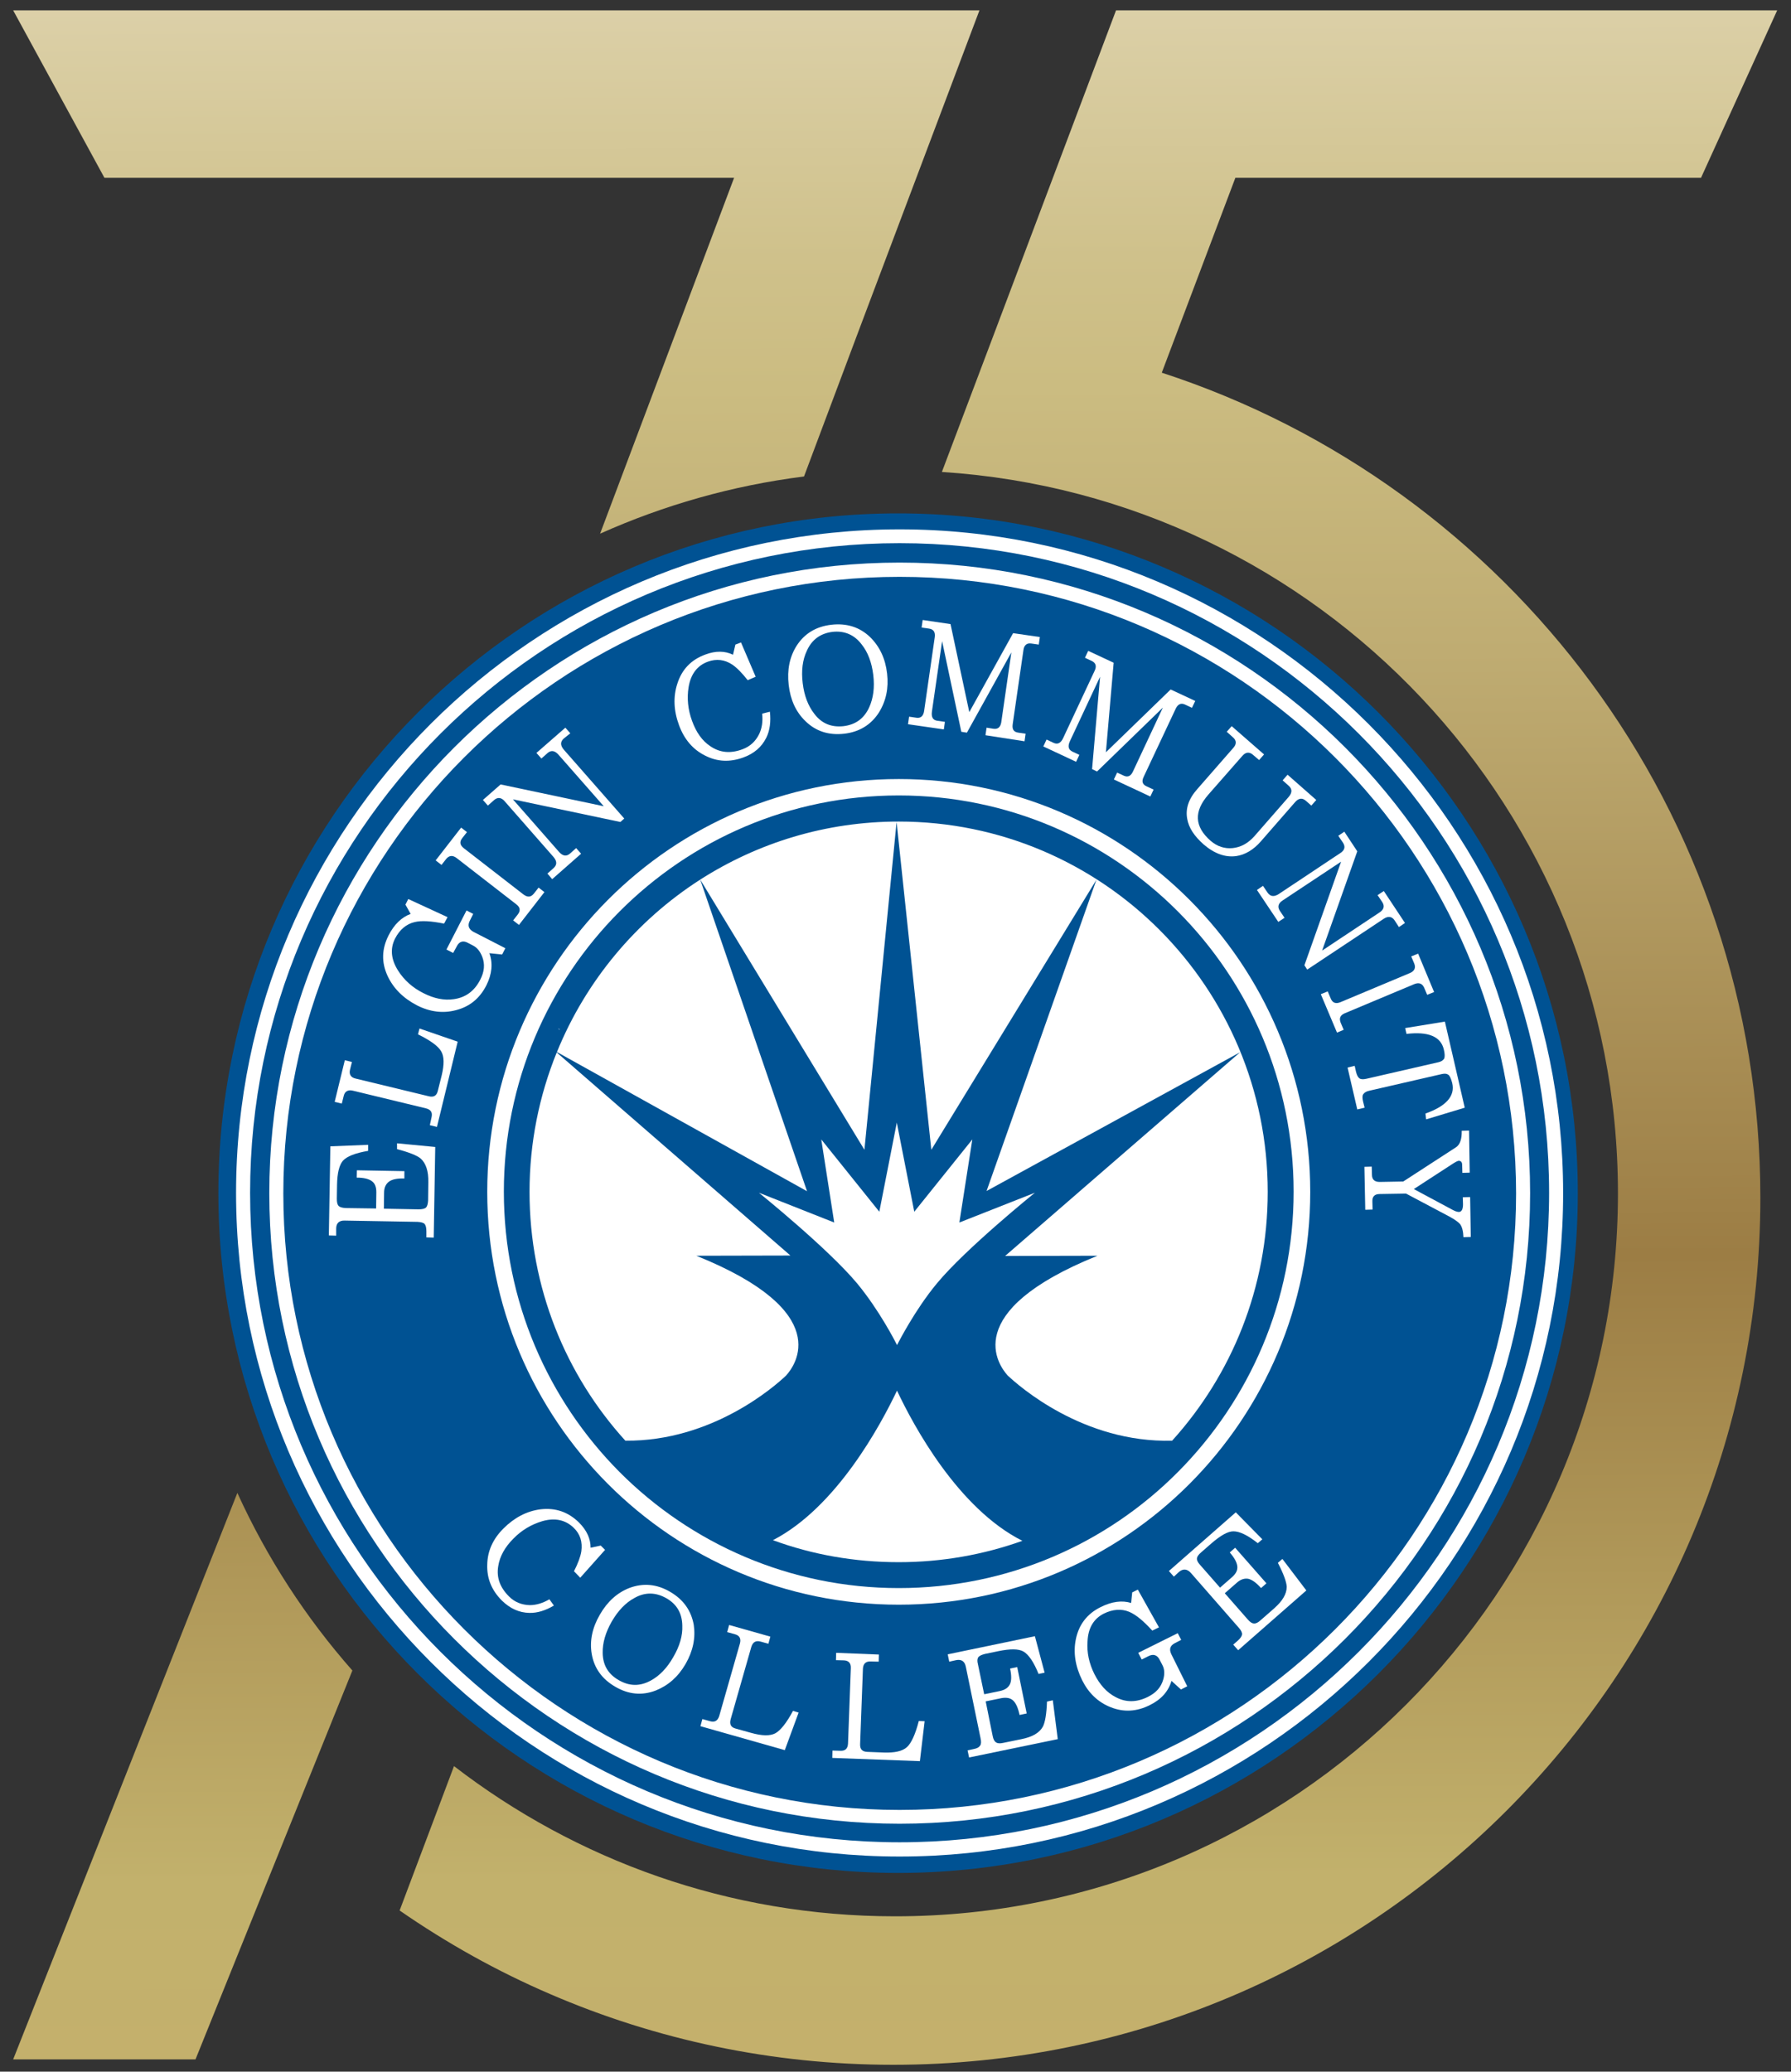 <?xml version="1.0" encoding="utf-8"?>
<!-- Generator: Adobe Illustrator 27.9.0, SVG Export Plug-In . SVG Version: 6.00 Build 0)  -->
<svg version="1.1" id="Layer_1" xmlns="http://www.w3.org/2000/svg" xmlns:xlink="http://www.w3.org/1999/xlink" x="0px" y="0px"
	 viewBox="0 0 83 96" style="enable-background:new 0 0 83 96;" xml:space="preserve">
<rect x="0" y="0" width="83" height="96" fill="#333333" stroke="none"/>
<style type="text/css">
	.st0{display:none;}
	.st1{display:inline;fill:#005293;}
	.st2{display:inline;}
	.st3{fill:#CFAC6A;}
	.st4{display:inline;fill:#FFFFFF;}
	.st5{fill:url(#SVGID_1_);}
	.st6{fill:url(#SVGID_00000114075295312803436190000007392503089509199016_);}
	.st7{fill:url(#SVGID_00000098180344118479510410000006374162515381830312_);}
	.st8{display:inline;fill:url(#SVGID_00000093158419608405048330000015913413969864499351_);}
	.st9{display:inline;fill:url(#SVGID_00000065040754809833658970000015826453144015124878_);}
	.st10{fill:none;}
	.st11{fill:none;stroke:#78BEE8;stroke-width:1.106;}
	.st12{fill:url(#SVGID_00000037684717904994936850000014111975171481133201_);}
	.st13{fill:url(#SVGID_00000057834585774241194040000015931567002176336004_);}
	.st14{fill:url(#SVGID_00000073679111874068074680000007060581007452471942_);}
	.st15{fill:url(#SVGID_00000035490913446761748770000009046252207626017707_);}
	.st16{fill:url(#SVGID_00000034079213672363940800000001478394264415590811_);}
	.st17{fill:url(#SVGID_00000023964375824108745410000009971391102033540256_);}
	.st18{fill:#005293;}
	.st19{fill:url(#SVGID_00000129182833480488481070000006540037492410942639_);}
	.st20{fill:url(#SVGID_00000068656338039467599220000007877526769234235318_);}
	.st21{fill:url(#SVGID_00000085235303403346405670000001561619652057788344_);}
	.st22{fill:#FFFFFF;}
</style>
<g class="st0">
	<path class="st1" d="M41.87,85.96c-17.11,0-31.03-13.92-31.03-31.03S24.76,23.9,41.87,23.9S72.9,37.82,72.9,54.93
		S58.98,85.96,41.87,85.96"/>
	<g id="Years" class="st2">
		<path class="st3" d="M11.67,114.98H8.92v-5.9l-4.47-7.48h3.27l2.59,4.63l2.55-4.63h3.21l-4.39,7.48v5.9H11.67z"/>
		<path class="st3" d="M23.55,107.13h4.7v2.25h-4.7v3.35h4.7v2.25H20.8V101.6h7.44v2.25h-4.7L23.55,107.13L23.55,107.13z"/>
		<path class="st3" d="M37.17,112.67l-0.8,2.31h-2.91l4.62-13.38h3.43l4.58,13.38h-3.01l-0.76-2.31H37.17z M39.74,104.88l-1.87,5.54
			h3.71L39.74,104.88z"/>
		<path class="st3" d="M54.27,114.98h-2.75V101.6h4.13c3.31,0,5.1,1.46,5.1,4.21c0,2.11-1.1,3.51-3.17,4.03l3.69,5.14h-3.33
			l-3.67-5.32C54.27,109.66,54.27,114.98,54.27,114.98z M55.51,108.05c1.57,0,2.45-0.76,2.45-2.11c0-1.28-0.84-2.09-2.21-2.09h-1.49
			v4.19L55.51,108.05L55.51,108.05z"/>
		<path class="st3" d="M69.14,111.06v0.18c0,0.9,0.78,1.57,1.83,1.57c1,0,1.77-0.62,1.77-1.42c0-0.42-0.2-0.8-0.54-1.06
			s-0.58-0.36-1.62-0.74c-2.93-1.04-3.97-2.15-3.97-4.19c0-2.43,1.79-4.05,4.42-4.05c2.61,0,4.29,1.52,4.51,4.09h-2.77
			c-0.1-1.12-0.66-1.67-1.75-1.67c-0.98,0-1.65,0.56-1.65,1.4c0,0.54,0.28,0.96,0.82,1.26c0.36,0.2,0.58,0.3,1.57,0.66
			c1.46,0.54,2.21,0.92,2.79,1.48c0.7,0.66,1.06,1.57,1.06,2.59c0,2.45-1.85,4.07-4.62,4.07c-2.81,0-4.54-1.61-4.51-4.17
			L69.14,111.06L69.14,111.06z"/>
	</g>
	<path class="st4" d="M41.87,85.05c-16.61,0-30.12-13.51-30.12-30.12s13.51-30.12,30.12-30.12s30.12,13.51,30.12,30.12
		S58.47,85.05,41.87,85.05 M41.87,25.45c-16.26,0-29.48,13.23-29.48,29.48s13.22,29.48,29.48,29.48s29.48-13.23,29.48-29.48
		S58.12,25.45,41.87,25.45"/>
	<path class="st4" d="M32.82,40.72c-2.9,1.86-5.19,4.59-6.5,7.82l11.35,6.32L32.82,40.72z"/>
	<path class="st4" d="M36.72,63.22c0.4-0.44,2.24-2.89-4.07-5.44l4.27-0.01l-10.61-9.22c-0.79,1.95-1.23,4.09-1.23,6.33
		c0,4.35,1.65,8.31,4.35,11.29C33.38,66.22,36.24,63.68,36.72,63.22"/>
	<path class="st4" d="M41.72,38.11l1.58,14.88l7.49-12.25L45.8,54.86l11.51-6.3L46.65,57.8l4.19-0.01
		c-6.31,2.54-4.48,4.99-4.08,5.44c0.49,0.46,3.42,3.07,7.46,2.96c2.7-2.99,4.34-6.94,4.34-11.29c0-9.28-7.5-16.8-16.75-16.8
		c-3.32,0-6.4,0.97-9.01,2.63l7.45,12.26L41.72,38.11z"/>
	<path class="st4" d="M41.75,63.91c-0.75,1.59-2.76,5.3-5.63,6.78c1.78,0.65,3.7,1,5.71,1c1.97,0,3.86-0.34,5.62-0.97
		C44.53,69.27,42.51,65.51,41.75,63.91"/>
	<path class="st4" d="M26.36,47.47l0.07,0.07c0-0.01,0.01-0.01,0.01-0.02L26.36,47.47z"/>
	<polygon class="st4" points="33.33,40.05 33.33,40.07 33.34,40.07 	"/>
	<path class="st4" d="M44.58,56.28l0.59-3.77l-2.63,3.28l-0.8-4.04v-0.04v0.02v-0.02v0.04l-0.8,4.04l-2.63-3.28l0.58,3.77
		l-3.42-1.35c0,0,3.14,2.53,4.45,4.11c1,1.2,1.74,2.65,1.81,2.8v0.01v-0.01v0.01v-0.01c0.07-0.15,0.82-1.6,1.81-2.8
		c1.32-1.58,4.45-4.11,4.45-4.11L44.58,56.28z"/>
	<path class="st4" d="M23.15,54.89c0-10.34,8.36-18.73,18.68-18.73l0,0v0.75c-4.95,0-9.43,2.01-12.68,5.27
		c-3.24,3.25-5.25,7.75-5.25,12.72s2.01,9.46,5.25,12.72c3.25,3.25,7.72,5.27,12.68,5.27c4.95,0,9.43-2.01,12.67-5.27
		c3.25-3.26,5.25-7.75,5.25-12.72s-2-9.46-5.25-12.72c-3.25-3.25-7.72-5.27-12.67-5.27v-0.75c10.32,0,18.67,8.39,18.67,18.73
		c0,10.35-8.36,18.73-18.67,18.73C31.51,73.63,23.15,65.24,23.15,54.89"/>
	<path class="st4" d="M41.87,83.57c-15.78,0-28.61-12.84-28.61-28.61c0-15.78,12.83-28.61,28.61-28.61s28.61,12.84,28.61,28.61
		C70.48,70.73,57.64,83.57,41.87,83.57 M41.87,26.98c-15.42,0-27.97,12.55-27.97,27.98c0,15.42,12.55,27.97,27.97,27.97
		s27.97-12.55,27.97-27.97C69.84,39.53,57.29,26.98,41.87,26.98"/>
	<path class="st4" d="M41.87,85.05c-16.61,0-30.12-13.51-30.12-30.12s13.51-30.12,30.12-30.12s30.12,13.51,30.12,30.12
		S58.47,85.05,41.87,85.05 M41.87,25.45c-16.26,0-29.48,13.23-29.48,29.48s13.22,29.48,29.48,29.48s29.48-13.23,29.48-29.48
		S58.12,25.45,41.87,25.45"/>
	<path class="st4" d="M20.79,52.85l-0.07,4.12l-0.33-0.01v-0.28c0-0.16-0.02-0.26-0.08-0.32c-0.05-0.06-0.16-0.09-0.33-0.09
		l-3.3-0.06c-0.25-0.01-0.39,0.12-0.39,0.37v0.32l-0.34-0.01l0.07-4.04l1.72-0.07v0.28c-0.57,0.09-0.96,0.25-1.14,0.45
		c-0.17,0.19-0.25,0.56-0.26,1.09l-0.01,0.63c0,0.16,0.02,0.27,0.08,0.33s0.16,0.09,0.31,0.09l1.39,0.02l0.01-0.73
		c0-0.23-0.06-0.4-0.2-0.5c-0.14-0.11-0.37-0.16-0.7-0.17l0.01-0.33l2.15,0.04v0.33c-0.33-0.01-0.56,0.04-0.7,0.14
		c-0.14,0.1-0.21,0.27-0.22,0.5l-0.01,0.73l1.57,0.03c0.16,0,0.28-0.02,0.33-0.08c0.06-0.06,0.09-0.16,0.09-0.33l0.01-0.83
		c0.01-0.5-0.1-0.85-0.34-1.07c-0.16-0.13-0.52-0.28-1.07-0.44v-0.27L20.79,52.85z"/>
	<path class="st4" d="M21.81,48.07l-0.94,3.86l-0.33-0.08l0.09-0.35c0.05-0.21-0.03-0.35-0.26-0.4l-3.32-0.81
		c-0.22-0.05-0.36,0.03-0.41,0.24l-0.09,0.35l-0.33-0.08l0.46-1.89L17.01,49l-0.09,0.35c-0.05,0.22,0.04,0.35,0.25,0.41l3.32,0.81
		c0.23,0.06,0.36-0.03,0.41-0.25l0.17-0.71c0.12-0.49,0.12-0.86-0.03-1.09c-0.14-0.23-0.49-0.49-1.05-0.76l0.06-0.26L21.81,48.07z"
		/>
	<path class="st4" d="M22.36,42.59c-0.11,0.22-0.05,0.38,0.16,0.5l1.45,0.75l-0.15,0.28l-0.58-0.06c0.16,0.46,0.12,0.95-0.14,1.46
		c-0.31,0.6-0.77,0.97-1.38,1.13c-0.59,0.16-1.18,0.08-1.76-0.22c-0.63-0.32-1.08-0.77-1.34-1.34c-0.28-0.61-0.27-1.23,0.05-1.84
		c0.26-0.5,0.59-0.83,1-0.97l-0.24-0.42l0.13-0.25l1.78,0.82l-0.15,0.3c-0.59-0.12-1.03-0.15-1.35-0.07
		c-0.38,0.09-0.67,0.34-0.88,0.74c-0.24,0.46-0.19,0.95,0.14,1.46c0.27,0.43,0.65,0.77,1.14,1.02c0.48,0.25,0.94,0.34,1.39,0.27
		c0.52-0.07,0.92-0.37,1.18-0.88c0.19-0.37,0.23-0.71,0.1-1.05c-0.09-0.24-0.23-0.41-0.41-0.51l-0.24-0.13
		c-0.22-0.11-0.39-0.06-0.5,0.16l-0.16,0.31l-0.3-0.16l0.91-1.78l0.31,0.16L22.36,42.59z"/>
	<path class="st4" d="M24.59,42.77l-0.27-0.21l0.21-0.28c0.13-0.17,0.11-0.32-0.07-0.46l-2.71-2.09c-0.18-0.14-0.34-0.12-0.47,0.04
		l-0.21,0.28l-0.27-0.21l1.15-1.49l0.27,0.2l-0.21,0.28c-0.13,0.17-0.1,0.33,0.07,0.46l2.71,2.09c0.18,0.14,0.33,0.13,0.47-0.04
		l0.21-0.28l0.27,0.21L24.59,42.77z"/>
	<path class="st4" d="M26.63,34.32c-0.17,0.15-0.17,0.32,0,0.51l2.74,3.13l-0.18,0.16l-4.88-1.02l2.09,2.39
		c0.17,0.19,0.34,0.21,0.5,0.06l0.27-0.24l0.22,0.25l-1.31,1.15l-0.22-0.25l0.27-0.24c0.17-0.15,0.17-0.32,0-0.51l-2.23-2.54
		c-0.15-0.17-0.31-0.18-0.48-0.04l-0.27,0.24l-0.22-0.25l0.8-0.7l4.68,0.99l-2.05-2.34c-0.17-0.19-0.33-0.21-0.5-0.06l-0.27,0.24
		L25.37,35l1.31-1.15l0.22,0.25L26.63,34.32z"/>
	<path class="st4" d="M40.93,33.13c-0.36,0.55-0.88,0.88-1.58,0.96c-0.7,0.08-1.28-0.11-1.76-0.56c-0.43-0.42-0.68-0.96-0.76-1.64
		c-0.08-0.68,0.04-1.27,0.36-1.78c0.36-0.55,0.88-0.87,1.58-0.95c0.69-0.08,1.28,0.1,1.75,0.56c0.44,0.42,0.7,0.97,0.78,1.65
		C41.38,32.03,41.25,32.62,40.93,33.13 M40.14,30.04c-0.34-0.44-0.78-0.63-1.33-0.56c-0.55,0.07-0.94,0.35-1.17,0.86
		c-0.19,0.41-0.25,0.91-0.18,1.47c0.07,0.57,0.24,1.03,0.52,1.39c0.34,0.44,0.78,0.62,1.33,0.56c0.55-0.06,0.93-0.34,1.17-0.85
		c0.19-0.41,0.25-0.9,0.18-1.47C40.6,30.87,40.43,30.4,40.14,30.04"/>
	<path class="st4" d="M45.76,34.17l0.05-0.34l0.32,0.05c0.2,0.03,0.32-0.07,0.35-0.29l0.46-3.18l-2.02,3.64l-0.25-0.04L43.8,29.9
		l-0.46,3.18c-0.04,0.27,0.04,0.4,0.25,0.43l0.34,0.05l-0.05,0.34l-1.63-0.23l0.05-0.34l0.34,0.05c0.2,0.03,0.32-0.08,0.36-0.33
		l0.48-3.33c0.03-0.22-0.05-0.35-0.25-0.38l-0.34-0.05l0.05-0.34l1.26,0.18l0.85,3.99l1.98-3.58l1.22,0.18l-0.05,0.34l-0.34-0.05
		c-0.21-0.03-0.32,0.07-0.35,0.3l-0.49,3.38c-0.03,0.22,0.05,0.35,0.25,0.38l0.34,0.05l-0.05,0.34L45.76,34.17z"/>
	<path class="st4" d="M51.59,36.18l0.15-0.31L52.03,36c0.18,0.08,0.32,0.03,0.42-0.17l1.36-2.91l-2.99,2.9l-0.23-0.11l0.37-4.19
		l-1.36,2.91c-0.11,0.24-0.08,0.4,0.11,0.49l0.31,0.15l-0.15,0.31l-1.49-0.7l0.14-0.31l0.31,0.15c0.18,0.09,0.33,0.02,0.44-0.21
		l1.43-3.05c0.09-0.2,0.05-0.35-0.13-0.44l-0.31-0.15l0.15-0.31l1.16,0.54l-0.35,4.07l2.94-2.85l1.12,0.52l-0.14,0.31l-0.31-0.15
		c-0.19-0.09-0.33-0.02-0.42,0.18l-1.45,3.09c-0.09,0.2-0.05,0.34,0.14,0.43l0.31,0.15l-0.15,0.31L51.59,36.18z"/>
	<path class="st4" d="M60.31,37.15c-0.17-0.15-0.34-0.13-0.5,0.07l-1.55,1.77c-0.33,0.38-0.71,0.61-1.12,0.67
		c-0.49,0.07-0.99-0.11-1.47-0.53c-0.43-0.37-0.68-0.76-0.74-1.15c-0.09-0.46,0.06-0.91,0.46-1.36l1.64-1.88
		c0.15-0.17,0.14-0.33-0.03-0.48l-0.28-0.24l0.23-0.26l1.47,1.28l-0.23,0.26l-0.27-0.24c-0.17-0.15-0.33-0.13-0.48,0.04l-1.54,1.77
		c-0.67,0.76-0.64,1.45,0.09,2.09c0.3,0.26,0.63,0.37,1,0.33c0.37-0.04,0.69-0.22,0.99-0.55l1.55-1.77c0.17-0.19,0.17-0.36,0-0.51
		l-0.28-0.24l0.23-0.26l1.31,1.15l-0.23,0.26L60.31,37.15z"/>
	<path class="st4" d="M64.33,42.57c-0.12-0.19-0.29-0.21-0.5-0.07l-3.46,2.3l-0.13-0.2l1.66-4.7l-2.64,1.76
		c-0.21,0.14-0.26,0.3-0.13,0.49l0.2,0.31l-0.28,0.19l-0.97-1.45l0.28-0.2l0.2,0.3c0.12,0.19,0.29,0.21,0.51,0.06l2.81-1.87
		c0.19-0.12,0.22-0.28,0.1-0.47l-0.2-0.31l0.28-0.19l0.59,0.89l-1.6,4.51l2.59-1.72c0.21-0.14,0.25-0.3,0.13-0.49l-0.2-0.3
		l0.28-0.19l0.96,1.45l-0.28,0.19L64.33,42.57z"/>
	<path class="st4" d="M60.98,45.92l0.31-0.13l0.13,0.32c0.08,0.19,0.23,0.25,0.44,0.16l3.15-1.32c0.21-0.09,0.27-0.24,0.2-0.43
		l-0.14-0.32l0.31-0.13l0.73,1.74l-0.31,0.13l-0.13-0.32c-0.08-0.2-0.23-0.25-0.44-0.16l-3.16,1.32c-0.21,0.09-0.28,0.23-0.19,0.43
		l0.13,0.32l-0.31,0.13L60.98,45.92z"/>
	<path class="st4" d="M65.73,51.33c0.94-0.33,1.35-0.79,1.21-1.38c-0.05-0.2-0.11-0.32-0.16-0.38c-0.07-0.06-0.17-0.07-0.3-0.04
		l-3.28,0.76c-0.15,0.03-0.23,0.08-0.28,0.16c-0.05,0.07-0.04,0.18-0.01,0.34l0.06,0.28l-0.33,0.08l-0.44-1.9l0.33-0.07l0.06,0.27
		c0.04,0.15,0.08,0.26,0.16,0.3c0.07,0.04,0.17,0.05,0.32,0.02L66.36,49c0.13-0.03,0.21-0.09,0.25-0.17
		c0.03-0.08,0.03-0.22-0.02-0.41c-0.13-0.59-0.7-0.83-1.69-0.71l-0.06-0.27l1.81-0.29l0.9,3.91l-1.75,0.53L65.73,51.33z"/>
	<path class="st4" d="M67.3,56.35c-0.08-0.09-0.23-0.21-0.49-0.34l-1.96-1.04l-1.19,0.02c-0.23,0-0.34,0.12-0.34,0.34l0.01,0.37
		l-0.34,0.01l-0.03-1.95l0.34-0.01l0.01,0.37c0,0.22,0.12,0.33,0.35,0.33l1.07-0.02l2.4-1.56c0.18-0.12,0.26-0.37,0.26-0.74
		l0.33-0.01l0.03,1.91l-0.33,0.01l-0.01-0.37c0-0.13-0.06-0.18-0.16-0.18c-0.04,0-0.13,0.05-0.27,0.14l-1.76,1.14l1.77,0.95
		c0.11,0.06,0.2,0.09,0.28,0.09c0.12,0,0.18-0.12,0.18-0.35l-0.01-0.32l0.34-0.01l0.03,1.81l-0.34,0.01
		C67.45,56.68,67.4,56.48,67.3,56.35"/>
	<path class="st4" d="M28.5,71.14l-0.2-0.2l-0.46,0.1c0-0.41-0.17-0.79-0.53-1.14c-0.49-0.48-1.07-0.68-1.74-0.6
		c-0.62,0.08-1.18,0.37-1.68,0.88c-0.48,0.48-0.73,1.03-0.74,1.65c-0.02,0.62,0.2,1.16,0.66,1.62c0.37,0.37,0.79,0.55,1.25,0.56
		c0.36,0.01,0.73-0.11,1.11-0.34l-0.2-0.29c-0.3,0.18-0.6,0.27-0.89,0.26c-0.37-0.01-0.68-0.14-0.94-0.4
		c-0.41-0.41-0.58-0.87-0.49-1.38c0.07-0.44,0.3-0.86,0.69-1.25c0.38-0.39,0.82-0.65,1.31-0.79c0.58-0.16,1.06-0.06,1.43,0.3
		c0.29,0.29,0.4,0.64,0.34,1.06c-0.04,0.25-0.16,0.55-0.33,0.9l0.28,0.29L28.5,71.14z"/>
	<path class="st4" d="M30.79,77.52c-0.61,0.23-1.23,0.18-1.84-0.17s-0.96-0.86-1.07-1.5c-0.1-0.59,0.03-1.18,0.37-1.77
		s0.79-1,1.35-1.21c0.61-0.23,1.23-0.17,1.83,0.18c0.61,0.35,0.96,0.85,1.07,1.5c0.09,0.59-0.03,1.19-0.37,1.78
		C31.81,76.9,31.36,77.3,30.79,77.52 M32.01,74.57c-0.01-0.55-0.25-0.97-0.73-1.25c-0.48-0.27-0.97-0.28-1.45-0.01
		c-0.4,0.22-0.74,0.58-1.03,1.07c-0.29,0.5-0.42,0.97-0.41,1.43c0.01,0.55,0.25,0.96,0.73,1.24s0.95,0.28,1.44,0.02
		c0.4-0.22,0.74-0.57,1.03-1.07C31.88,75.51,32.02,75.03,32.01,74.57"/>
	<path class="st4" d="M36.66,80.22l-3.83-1.09l0.09-0.32l0.35,0.1c0.21,0.06,0.35-0.02,0.41-0.24l0.94-3.29
		c0.06-0.21-0.01-0.36-0.22-0.42l-0.35-0.1l0.09-0.32l1.87,0.53l-0.09,0.32l-0.35-0.1c-0.22-0.06-0.36,0.02-0.42,0.24l-0.94,3.29
		c-0.06,0.22,0.01,0.36,0.23,0.42l0.7,0.2c0.49,0.14,0.86,0.15,1.1,0.02c0.24-0.13,0.51-0.47,0.8-1.02l0.26,0.07L36.66,80.22z"/>
	<path class="st4" d="M42.79,80.72l-3.98-0.15l0.01-0.34l0.37,0.01c0.21,0.01,0.33-0.1,0.34-0.33l0.13-3.42
		c0.01-0.22-0.1-0.35-0.31-0.35l-0.37-0.01l0.01-0.33l1.94,0.07l-0.01,0.33l-0.36-0.01c-0.22-0.01-0.34,0.11-0.35,0.33l-0.13,3.42
		c-0.01,0.23,0.1,0.35,0.32,0.36l0.73,0.02c0.51,0.02,0.87-0.06,1.07-0.24s0.38-0.58,0.54-1.18L43,78.91L42.79,80.72z"/>
	<path class="st4" d="M49.04,79.73l-4.03,0.84l-0.07-0.33l0.28-0.06c0.15-0.03,0.25-0.08,0.3-0.15c0.05-0.06,0.06-0.18,0.02-0.34
		l-0.67-3.23c-0.05-0.25-0.2-0.36-0.44-0.31l-0.31,0.06l-0.07-0.33L48,75.07l0.44,1.66l-0.27,0.06c-0.22-0.54-0.45-0.88-0.69-1.01
		c-0.22-0.12-0.6-0.13-1.12-0.02l-0.61,0.13c-0.16,0.03-0.26,0.08-0.3,0.15s-0.05,0.18-0.02,0.32l0.28,1.36l0.71-0.15
		c0.23-0.05,0.37-0.15,0.45-0.31c0.07-0.16,0.08-0.4,0.01-0.72l0.32-0.07l0.44,2.11l-0.32,0.07c-0.07-0.32-0.17-0.54-0.3-0.65
		s-0.31-0.15-0.53-0.11l-0.72,0.15l0.32,1.54c0.03,0.16,0.08,0.27,0.15,0.3c0.07,0.05,0.18,0.06,0.34,0.02l0.81-0.17
		c0.49-0.1,0.81-0.29,0.97-0.57c0.1-0.19,0.16-0.56,0.19-1.14l0.26-0.06L49.04,79.73z"/>
	<path class="st4" d="M54.36,75.37c-0.22,0.11-0.27,0.28-0.16,0.5l0.73,1.46l-0.29,0.14l-0.43-0.4c-0.14,0.47-0.46,0.84-0.98,1.1
		c-0.6,0.3-1.19,0.33-1.78,0.09c-0.57-0.22-1-0.63-1.29-1.22c-0.32-0.63-0.41-1.26-0.28-1.87c0.14-0.66,0.51-1.15,1.13-1.45
		c0.51-0.25,0.97-0.32,1.38-0.19l0.05-0.48l0.25-0.13l0.96,1.71l-0.3,0.15c-0.4-0.44-0.75-0.73-1.04-0.85
		c-0.36-0.14-0.74-0.12-1.14,0.08c-0.47,0.23-0.71,0.66-0.75,1.26c-0.03,0.51,0.07,1.01,0.32,1.5c0.24,0.48,0.56,0.83,0.96,1.04
		c0.47,0.25,0.96,0.25,1.47-0.01c0.37-0.19,0.6-0.44,0.7-0.79c0.07-0.25,0.06-0.46-0.03-0.65l-0.12-0.25
		c-0.11-0.22-0.28-0.28-0.5-0.17L52.9,76.1l-0.15-0.31l1.79-0.89l0.15,0.31L54.36,75.37z"/>
	<path class="st4" d="M60.32,72.98l-3.09,2.71l-0.22-0.25l0.21-0.19c0.12-0.1,0.18-0.19,0.18-0.28c0.01-0.08-0.04-0.18-0.15-0.31
		l-2.17-2.48c-0.17-0.19-0.35-0.21-0.54-0.04l-0.24,0.21l-0.22-0.25l3.04-2.66l1.2,1.23l-0.21,0.18c-0.46-0.36-0.83-0.54-1.1-0.54
		c-0.25,0-0.58,0.18-0.99,0.54l-0.47,0.41c-0.12,0.11-0.18,0.2-0.19,0.28s0.04,0.18,0.14,0.3l0.91,1.04l0.55-0.48
		c0.17-0.15,0.25-0.31,0.24-0.49c-0.02-0.18-0.13-0.38-0.34-0.63l0.25-0.22l1.42,1.62l-0.25,0.21c-0.22-0.25-0.41-0.39-0.58-0.42
		c-0.17-0.03-0.34,0.02-0.51,0.17l-0.55,0.48l1.04,1.18c0.11,0.12,0.2,0.19,0.28,0.19c0.09,0.01,0.18-0.04,0.3-0.15l0.62-0.55
		c0.38-0.33,0.56-0.65,0.56-0.97c-0.01-0.21-0.13-0.57-0.4-1.09l0.2-0.18L60.32,72.98z"/>
	<path class="st4" d="M35.62,33.19c0.04,0.35-0.01,0.66-0.14,0.93c-0.16,0.33-0.41,0.56-0.76,0.68c-0.55,0.2-1.03,0.16-1.46-0.14
		c-0.37-0.25-0.65-0.64-0.84-1.15c-0.19-0.51-0.24-1.02-0.16-1.52c0.1-0.59,0.39-0.99,0.88-1.17c0.39-0.14,0.75-0.09,1.11,0.14
		c0.21,0.15,0.45,0.39,0.69,0.71l0.36-0.16l-0.66-1.56l-0.26,0.1l-0.11,0.46c-0.37-0.18-0.78-0.18-1.26-0.01
		c-0.64,0.24-1.07,0.68-1.28,1.32c-0.19,0.6-0.17,1.23,0.08,1.89c0.23,0.64,0.63,1.1,1.18,1.37c0.55,0.28,1.13,0.31,1.75,0.09
		c0.49-0.18,0.83-0.48,1.04-0.89c0.16-0.33,0.21-0.73,0.16-1.19L35.62,33.19z"/>
	<g class="st2">
		
			<linearGradient id="SVGID_1_" gradientUnits="userSpaceOnUse" x1="36.765" y1="100.575" x2="36.765" y2="-66.42" gradientTransform="matrix(1 0 0 -1 0 98)">
			<stop  offset="0.031" style="stop-color:#8FE2F3"/>
			<stop  offset="0.456" style="stop-color:#65B4E4"/>
			<stop  offset="0.524" style="stop-color:#63B1E1"/>
			<stop  offset="0.59" style="stop-color:#5CA6D5"/>
			<stop  offset="0.656" style="stop-color:#5093C1"/>
			<stop  offset="0.72" style="stop-color:#4079A6"/>
			<stop  offset="0.784" style="stop-color:#2B5883"/>
			<stop  offset="0.794" style="stop-color:#27527D"/>
			<stop  offset="0.911" style="stop-color:#1B9DD5"/>
		</linearGradient>
		<path class="st5" d="M34.18,8.28l-3.02,8.02l-3.2,8.5c2.95-1.33,6.13-2.23,9.46-2.65l2.56-6.79l5.59-14.84h-1.72h-6.67l-3.04,7.76
			H34.18z"/>
		
			<linearGradient id="SVGID_00000036244949912034725460000003991491374266342311_" gradientUnits="userSpaceOnUse" x1="50.235" y1="100.575" x2="50.235" y2="-66.42" gradientTransform="matrix(1 0 0 -1 0 98)">
			<stop  offset="0.031" style="stop-color:#8FE2F3"/>
			<stop  offset="0.456" style="stop-color:#65B4E4"/>
			<stop  offset="0.524" style="stop-color:#63B1E1"/>
			<stop  offset="0.59" style="stop-color:#5CA6D5"/>
			<stop  offset="0.656" style="stop-color:#5093C1"/>
			<stop  offset="0.72" style="stop-color:#4079A6"/>
			<stop  offset="0.784" style="stop-color:#2B5883"/>
			<stop  offset="0.794" style="stop-color:#27527D"/>
			<stop  offset="0.911" style="stop-color:#1B9DD5"/>
		</linearGradient>
		<path style="fill:url(#SVGID_00000036244949912034725460000003991491374266342311_);" d="M60.49,0.52h-0.14l0,0H51.9l-5.69,15.1
			l-2.39,6.34c17.5,1.12,31.36,15.63,31.36,33.41c0,18.51-15.01,33.52-33.52,33.52c-7.7,0-14.78-2.63-20.44-6.99l-2.53,6.72
			c2.18,1.51,4.52,2.82,6.99,3.88c4.88,2.1,10.25,3.27,15.9,3.27c22.2,0,40.2-18,40.2-40.2c0-17.86-11.65-33-27.76-38.24l3.41-9.04
			h0.03l0.24-0.62L60.49,0.52z"/>
		
			<linearGradient id="SVGID_00000116949582814934201790000000126824127932629917_" gradientUnits="userSpaceOnUse" x1="8.63" y1="100.575" x2="8.63" y2="-66.42" gradientTransform="matrix(1 0 0 -1 0 98)">
			<stop  offset="0.031" style="stop-color:#8FE2F3"/>
			<stop  offset="0.456" style="stop-color:#65B4E4"/>
			<stop  offset="0.524" style="stop-color:#63B1E1"/>
			<stop  offset="0.59" style="stop-color:#5CA6D5"/>
			<stop  offset="0.656" style="stop-color:#5093C1"/>
			<stop  offset="0.72" style="stop-color:#4079A6"/>
			<stop  offset="0.784" style="stop-color:#2B5883"/>
			<stop  offset="0.794" style="stop-color:#27527D"/>
			<stop  offset="0.911" style="stop-color:#1B9DD5"/>
		</linearGradient>
		<path style="fill:url(#SVGID_00000116949582814934201790000000126824127932629917_);" d="M0.76,95.52h8.46l7.28-18.05
			c-2.16-2.45-3.96-5.22-5.33-8.23L0.76,95.52z"/>
	</g>
	
		<linearGradient id="SVGID_00000175282613833507168490000002330139900187274625_" gradientUnits="userSpaceOnUse" x1="98.112" y1="93.6" x2="3.189" y2="93.6" gradientTransform="matrix(1 0 0 -1 0 98)">
		<stop  offset="0.031" style="stop-color:#8FE2F3"/>
		<stop  offset="0.456" style="stop-color:#65B4E4"/>
		<stop  offset="0.524" style="stop-color:#63B1E1"/>
		<stop  offset="0.59" style="stop-color:#5CA6D5"/>
		<stop  offset="0.656" style="stop-color:#5093C1"/>
		<stop  offset="0.72" style="stop-color:#4079A6"/>
		<stop  offset="0.784" style="stop-color:#2B5883"/>
		<stop  offset="0.794" style="stop-color:#27527D"/>
		<stop  offset="0.911" style="stop-color:#1B9DD5"/>
	</linearGradient>
	<polygon style="display:inline;fill:url(#SVGID_00000175282613833507168490000002330139900187274625_);" points="82.55,0.52 
		60.49,0.52 57.7,7.67 57.46,8.28 79.02,8.28 	"/>
	
		<linearGradient id="SVGID_00000053516850664956909450000003382718239175939723_" gradientUnits="userSpaceOnUse" x1="-12.653" y1="93.6" x2="106.196" y2="93.6" gradientTransform="matrix(1 0 0 -1 0 98)">
		<stop  offset="0.031" style="stop-color:#8FE2F3"/>
		<stop  offset="0.456" style="stop-color:#65B4E4"/>
		<stop  offset="0.524" style="stop-color:#63B1E1"/>
		<stop  offset="0.59" style="stop-color:#5CA6D5"/>
		<stop  offset="0.656" style="stop-color:#5093C1"/>
		<stop  offset="0.72" style="stop-color:#4079A6"/>
		<stop  offset="0.784" style="stop-color:#2B5883"/>
		<stop  offset="0.794" style="stop-color:#27527D"/>
		<stop  offset="0.911" style="stop-color:#1B9DD5"/>
	</linearGradient>
	<polygon style="display:inline;fill:url(#SVGID_00000053516850664956909450000003382718239175939723_);" points="0.76,0.52 
		4.99,8.28 34.14,8.28 37.17,0.52 37.11,0.52 	"/>
</g>
<rect x="0.01" y="-0.02" class="st10" width="82.91" height="96.05"/>
<g class="st0">
	<g class="st2">
		<g>
			<g>
				<polygon class="st11" points="-50.52,15.46 -50.03,14.2 -50.05,14.2 -52.21,19.94 -50.5,15.46 				"/>
				<polygon class="st11" points="-48.1,9.27 -48.13,9.27 -49.75,13.5 				"/>
				<path class="st11" d="M-50.03,14.2l0.27-0.7l1.62-4.24h-0.06h-5.08h-0.29l-3.62,9.59l-1.75,4.64c1.74,0.1,3.43,0.41,5.03,0.91
					c8.49,2.65,14.65,10.57,14.65,19.92c0,11.52-9.34,20.87-20.87,20.87c-3.02,0-5.89-0.64-8.48-1.8c-1.57-0.7-3.04-1.59-4.38-2.64
					l-1.68,4.46c1.39,0.96,2.87,1.79,4.44,2.47c3.1,1.34,6.51,2.08,10.1,2.08c14.1,0,25.54-11.43,25.54-25.54
					c0-11.34-7.4-20.96-17.63-24.29l2.16-5.74L-50.03,14.2L-50.03,14.2z"/>
				<polygon class="st11" points="-60.42,9.27 -65.78,9.27 -65.82,9.27 -67.75,14.2 -67.67,14.2 -88.9,69.77 -83.53,69.77 
					-62.3,14.2 				"/>
				<polygon class="st11" points="-50.03,14.2 -50.52,15.46 -50.5,15.46 -50.02,14.2 				"/>
				<polygon class="st11" points="-49.75,13.5 -50.03,14.2 -50.02,14.2 				"/>
			</g>
			<polygon class="st11" points="-50.02,14.2 -34.38,14.2 -32.14,9.27 -48.1,9.27 -49.75,13.5 			"/>
		</g>
		<polygon class="st11" points="-88.78,9.22 -86.09,14.2 -67.75,14.2 -65.82,9.22 		"/>
	</g>
	<g class="st2">
		<g>
			<g>
				
					<linearGradient id="SVGID_00000166633282902344952440000017117426046370721921_" gradientUnits="userSpaceOnUse" x1="-48.904" y1="88.195" x2="-50.855" y2="-55.803" gradientTransform="matrix(1 0 0 -1 0 98)">
					<stop  offset="0" style="stop-color:#FCEDC9"/>
					<stop  offset="0.075" style="stop-color:#F1DEB2"/>
					<stop  offset="0.23" style="stop-color:#D6B679"/>
					<stop  offset="0.267" style="stop-color:#CFAC6A"/>
					<stop  offset="0.549" style="stop-color:#855B2E"/>
					<stop  offset="0.686" style="stop-color:#653814"/>
					<stop  offset="0.774" style="stop-color:#7F5529"/>
					<stop  offset="0.964" style="stop-color:#C29D5F"/>
					<stop  offset="1" style="stop-color:#CFAC6A"/>
				</linearGradient>
				<polygon style="fill:url(#SVGID_00000166633282902344952440000017117426046370721921_);" points="-48.1,9.27 -48.13,9.27 
					-49.75,13.5 				"/>
				
					<linearGradient id="SVGID_00000051345079323965014370000004879703383760786066_" gradientUnits="userSpaceOnUse" x1="-55.132" y1="79.487" x2="-54.091" y2="4.561" gradientTransform="matrix(1 0 0 -1 0 98)">
					<stop  offset="0.031" style="stop-color:#8FE2F3"/>
					<stop  offset="0.456" style="stop-color:#65B4E4"/>
					<stop  offset="0.524" style="stop-color:#63B1E1"/>
					<stop  offset="0.59" style="stop-color:#5CA6D5"/>
					<stop  offset="0.656" style="stop-color:#5093C1"/>
					<stop  offset="0.72" style="stop-color:#4079A6"/>
					<stop  offset="0.784" style="stop-color:#2B5883"/>
					<stop  offset="0.794" style="stop-color:#27527D"/>
					<stop  offset="0.911" style="stop-color:#1B9DD5"/>
				</linearGradient>
				<path style="fill:url(#SVGID_00000051345079323965014370000004879703383760786066_);" d="M-50.03,14.2l0.27-0.7l1.62-4.24h-0.06
					h-5.08h-0.29l-3.62,9.59l-1.75,4.64c1.74,0.1,3.43,0.41,5.03,0.91c8.49,2.65,14.65,10.57,14.65,19.92
					c0,11.52-9.34,20.87-20.87,20.87c-3.02,0-5.89-0.64-8.48-1.8c-1.57-0.7-3.04-1.59-4.38-2.64l-1.68,4.46
					c1.39,0.96,2.87,1.79,4.44,2.47c3.1,1.34,6.51,2.08,10.1,2.08c14.1,0,25.54-11.43,25.54-25.54c0-11.34-7.4-20.96-17.63-24.29
					l2.16-5.74L-50.03,14.2L-50.03,14.2z"/>
				
					<linearGradient id="SVGID_00000089550127730828412050000014618619341568073635_" gradientUnits="userSpaceOnUse" x1="-75.006" y1="83.424" x2="-73.966" y2="8.499" gradientTransform="matrix(1 0 0 -1 0 98)">
					<stop  offset="0.031" style="stop-color:#8FE2F3"/>
					<stop  offset="0.456" style="stop-color:#65B4E4"/>
					<stop  offset="0.524" style="stop-color:#63B1E1"/>
					<stop  offset="0.59" style="stop-color:#5CA6D5"/>
					<stop  offset="0.656" style="stop-color:#5093C1"/>
					<stop  offset="0.72" style="stop-color:#4079A6"/>
					<stop  offset="0.784" style="stop-color:#2B5883"/>
					<stop  offset="0.794" style="stop-color:#27527D"/>
					<stop  offset="0.911" style="stop-color:#1B9DD5"/>
				</linearGradient>
				<polygon style="fill:url(#SVGID_00000089550127730828412050000014618619341568073635_);" points="-60.42,9.27 -65.78,9.27 
					-65.82,9.27 -67.75,14.2 -67.67,14.2 -88.9,69.77 -83.53,69.77 -62.3,14.2 				"/>
				
					<linearGradient id="SVGID_00000038412110393784765730000003126480873423328672_" gradientUnits="userSpaceOnUse" x1="-49.835" y1="88.207" x2="-51.786" y2="-55.79" gradientTransform="matrix(1 0 0 -1 0 98)">
					<stop  offset="0" style="stop-color:#FCEDC9"/>
					<stop  offset="0.075" style="stop-color:#F1DEB2"/>
					<stop  offset="0.23" style="stop-color:#D6B679"/>
					<stop  offset="0.267" style="stop-color:#CFAC6A"/>
					<stop  offset="0.549" style="stop-color:#855B2E"/>
					<stop  offset="0.686" style="stop-color:#653814"/>
					<stop  offset="0.774" style="stop-color:#7F5529"/>
					<stop  offset="0.964" style="stop-color:#C29D5F"/>
					<stop  offset="1" style="stop-color:#CFAC6A"/>
				</linearGradient>
				<polygon style="fill:url(#SVGID_00000038412110393784765730000003126480873423328672_);" points="-49.75,13.5 -50.03,14.2 
					-50.02,14.2 				"/>
			</g>
			
				<linearGradient id="SVGID_00000083089196678577767190000003536514679867212204_" gradientUnits="userSpaceOnUse" x1="-28.819" y1="86.265" x2="-77.988" y2="86.265" gradientTransform="matrix(1 0 0 -1 0 98)">
				<stop  offset="0.031" style="stop-color:#8FE2F3"/>
				<stop  offset="0.456" style="stop-color:#65B4E4"/>
				<stop  offset="0.524" style="stop-color:#63B1E1"/>
				<stop  offset="0.59" style="stop-color:#5CA6D5"/>
				<stop  offset="0.656" style="stop-color:#5093C1"/>
				<stop  offset="0.72" style="stop-color:#4079A6"/>
				<stop  offset="0.784" style="stop-color:#2B5883"/>
				<stop  offset="0.794" style="stop-color:#27527D"/>
				<stop  offset="0.911" style="stop-color:#1B9DD5"/>
			</linearGradient>
			<polygon style="fill:url(#SVGID_00000083089196678577767190000003536514679867212204_);" points="-50.02,14.2 -34.38,14.2 
				-32.14,9.27 -48.1,9.27 -49.75,13.5 			"/>
		</g>
		
			<linearGradient id="SVGID_00000008128981400953835650000003886462107714124211_" gradientUnits="userSpaceOnUse" x1="-92.297" y1="86.29" x2="-29.45" y2="86.29" gradientTransform="matrix(1 0 0 -1 0 98)">
			<stop  offset="0.031" style="stop-color:#8FE2F3"/>
			<stop  offset="0.456" style="stop-color:#65B4E4"/>
			<stop  offset="0.524" style="stop-color:#63B1E1"/>
			<stop  offset="0.59" style="stop-color:#5CA6D5"/>
			<stop  offset="0.656" style="stop-color:#5093C1"/>
			<stop  offset="0.72" style="stop-color:#4079A6"/>
			<stop  offset="0.784" style="stop-color:#2B5883"/>
			<stop  offset="0.794" style="stop-color:#27527D"/>
			<stop  offset="0.911" style="stop-color:#1B9DD5"/>
		</linearGradient>
		<polygon style="fill:url(#SVGID_00000008128981400953835650000003886462107714124211_);" points="-88.78,9.22 -86.09,14.2 
			-67.75,14.2 -65.82,9.22 		"/>
	</g>
</g>
<g>
	<path class="st18" d="M41.62,86.79c-17.37,0-31.5-14.13-31.5-31.5s14.13-31.5,31.5-31.5s31.5,14.13,31.5,31.5
		C73.12,72.66,58.99,86.79,41.62,86.79"/>
	<g>
		
			<linearGradient id="SVGID_00000066497484598141357550000015184938502011207831_" gradientUnits="userSpaceOnUse" x1="8.026" y1="105.881" x2="8.795" y2="-57.469" gradientTransform="matrix(1 0 0 -1 0 98)">
			<stop  offset="0.032" style="stop-color:#E0D5B2"/>
			<stop  offset="0.06" style="stop-color:#DACEA4"/>
			<stop  offset="0.122" style="stop-color:#CFC18B"/>
			<stop  offset="0.159" style="stop-color:#CBBC81"/>
			<stop  offset="0.235" style="stop-color:#BFAC72"/>
			<stop  offset="0.382" style="stop-color:#A1844B"/>
			<stop  offset="0.406" style="stop-color:#9C7D44"/>
			<stop  offset="0.582" style="stop-color:#C2B16C"/>
			<stop  offset="0.826" style="stop-color:#CBAD6B"/>
			<stop  offset="0.897" style="stop-color:#CFAC6A"/>
			<stop  offset="0.953" style="stop-color:#88724B"/>
			<stop  offset="0.984" style="stop-color:#66553C"/>
		</linearGradient>
		<path style="fill:url(#SVGID_00000066497484598141357550000015184938502011207831_);" d="M0.61,95.43h8.45l7.27-18.02
			c-2.16-2.45-3.96-5.22-5.33-8.23L0.61,95.43z"/>
		
			<linearGradient id="SVGID_00000169524305584654645680000002729982601607058354_" gradientUnits="userSpaceOnUse" x1="22.96" y1="105.951" x2="23.729" y2="-57.399" gradientTransform="matrix(1 0 0 -1 0 98)">
			<stop  offset="0.032" style="stop-color:#E0D5B2"/>
			<stop  offset="0.06" style="stop-color:#DACEA4"/>
			<stop  offset="0.122" style="stop-color:#CFC18B"/>
			<stop  offset="0.159" style="stop-color:#CBBC81"/>
			<stop  offset="0.235" style="stop-color:#BFAC72"/>
			<stop  offset="0.382" style="stop-color:#A1844B"/>
			<stop  offset="0.406" style="stop-color:#9C7D44"/>
			<stop  offset="0.582" style="stop-color:#C2B16C"/>
			<stop  offset="0.826" style="stop-color:#CBAD6B"/>
			<stop  offset="0.897" style="stop-color:#CFAC6A"/>
			<stop  offset="0.953" style="stop-color:#88724B"/>
			<stop  offset="0.984" style="stop-color:#66553C"/>
		</linearGradient>
		<path style="fill:url(#SVGID_00000169524305584654645680000002729982601607058354_);" d="M39.8,15.31l5.59-14.83h-1.72l0,0H0.61
			l4.23,7.76h29.18L31,16.26l-3.19,8.47c2.95-1.32,6.12-2.23,9.45-2.65L39.8,15.31z"/>
		
			<linearGradient id="SVGID_00000120518441492306381310000002573509793187340206_" gradientUnits="userSpaceOnUse" x1="50.193" y1="106.079" x2="50.961" y2="-57.271" gradientTransform="matrix(1 0 0 -1 0 98)">
			<stop  offset="0.032" style="stop-color:#E0D5B2"/>
			<stop  offset="0.06" style="stop-color:#DACEA4"/>
			<stop  offset="0.122" style="stop-color:#CFC18B"/>
			<stop  offset="0.159" style="stop-color:#CBBC81"/>
			<stop  offset="0.235" style="stop-color:#BFAC72"/>
			<stop  offset="0.382" style="stop-color:#A1844B"/>
			<stop  offset="0.406" style="stop-color:#9C7D44"/>
			<stop  offset="0.582" style="stop-color:#C2B16C"/>
			<stop  offset="0.826" style="stop-color:#CBAD6B"/>
			<stop  offset="0.897" style="stop-color:#CFAC6A"/>
			<stop  offset="0.953" style="stop-color:#88724B"/>
			<stop  offset="0.984" style="stop-color:#66553C"/>
		</linearGradient>
		<path style="fill:url(#SVGID_00000120518441492306381310000002573509793187340206_);" d="M53.84,17.27l3.41-9.03h21.58l3.53-7.76
			H60.17l0,0h-8.45l-5.69,15.09l-2.38,6.3C61.14,23,74.98,37.53,74.98,55.3c0,18.5-15,33.5-33.5,33.5c-7.7,0-14.78-2.6-20.44-6.96
			l-2.52,6.69c2.18,1.51,4.52,2.82,6.99,3.88c4.87,2.1,10.25,3.27,15.89,3.27c22.19,0,40.18-17.99,40.18-40.18
			C81.58,37.64,69.94,22.51,53.84,17.27z"/>
	</g>
	<g>
		<path class="st22" d="M32.45,40.76c-2.96,1.9-5.3,4.69-6.64,7.99L37.4,55.2L32.45,40.76z"/>
		<path class="st22" d="M36.43,63.74c0.41-0.45,2.29-2.95-4.16-5.55l4.36-0.01L25.8,48.77c-0.81,2-1.26,4.18-1.26,6.46
			c0,4.44,1.68,8.49,4.44,11.53C33.02,66.8,35.94,64.21,36.43,63.74"/>
		<path class="st22" d="M41.55,38.09l1.61,15.19l7.65-12.51l-5.09,14.42l11.75-6.43L46.58,58.2l4.28-0.01
			c-6.44,2.6-4.57,5.1-4.16,5.55c0.5,0.47,3.49,3.13,7.62,3.02c2.76-3.05,4.43-7.09,4.43-11.53c0-9.48-7.66-17.16-17.1-17.16
			c-3.39,0-6.54,0.99-9.2,2.69l7.61,12.52L41.55,38.09z"/>
		<path class="st22" d="M41.57,64.44c-0.77,1.62-2.82,5.42-5.75,6.93c1.82,0.67,3.78,1.02,5.83,1.02c2.01,0,3.94-0.35,5.73-0.99
			C44.41,69.91,42.34,66.08,41.57,64.44"/>
		<path class="st22" d="M25.86,47.65l0.07,0.07c0-0.01,0.01-0.01,0.01-0.02L25.86,47.65z"/>
		<polygon class="st22" points="32.97,40.08 32.98,40.1 32.98,40.1 		"/>
		<path class="st22" d="M44.46,56.65l0.6-3.85l-2.69,3.35l-0.81-4.13v-0.04V52v-0.02v0.04l-0.81,4.13l-2.69-3.35l0.6,3.85
			l-3.49-1.38c0,0,3.2,2.58,4.55,4.2c1.02,1.23,1.78,2.71,1.85,2.86v0.01v-0.01v0.01v-0.01c0.08-0.15,0.83-1.63,1.85-2.86
			c1.34-1.62,4.54-4.2,4.54-4.2L44.46,56.65z"/>
		<path class="st22" d="M22.58,55.23c0-10.56,8.54-19.13,19.07-19.13l0,0v0.76c-5.06,0-9.63,2.06-12.94,5.38s-5.36,7.91-5.36,12.98
			s2.05,9.66,5.36,12.99c3.31,3.32,7.89,5.38,12.94,5.38s9.63-2.05,12.94-5.38c3.31-3.33,5.36-7.92,5.36-12.99
			s-2.05-9.66-5.36-12.98s-7.89-5.38-12.94-5.38V36.1c10.53,0,19.07,8.57,19.07,19.13s-8.54,19.13-19.07,19.13
			C31.12,74.36,22.58,65.8,22.58,55.23"/>
		<path class="st22" d="M41.69,84.51c-16.11,0-29.21-13.11-29.21-29.22s13.11-29.22,29.21-29.22c16.11,0,29.22,13.11,29.22,29.22
			C70.91,71.4,57.8,84.51,41.69,84.51 M41.69,26.73c-15.75,0-28.56,12.81-28.56,28.57c0,15.75,12.81,28.57,28.56,28.57
			S70.26,71.06,70.26,55.3C70.25,39.54,57.44,26.73,41.69,26.73"/>
		<path class="st22" d="M41.69,86.03c-16.96,0-30.75-13.8-30.75-30.75c0-16.96,13.8-30.75,30.75-30.75s30.75,13.8,30.75,30.75
			C72.45,72.23,58.65,86.03,41.69,86.03 M41.69,25.17c-16.6,0-30.1,13.5-30.1,30.1s13.5,30.1,30.1,30.1s30.1-13.5,30.1-30.1
			S58.29,25.17,41.69,25.17"/>
		<path class="st22" d="M20.17,53.15l-0.07,4.2l-0.34-0.01v-0.29c0-0.16-0.03-0.27-0.08-0.33s-0.17-0.09-0.33-0.1l-3.37-0.06
			c-0.26-0.01-0.4,0.12-0.4,0.37v0.33l-0.34-0.01l0.07-4.13l1.75-0.07v0.28c-0.59,0.1-0.98,0.25-1.17,0.46
			c-0.17,0.2-0.26,0.57-0.27,1.11l-0.01,0.64c0,0.17,0.02,0.27,0.08,0.34c0.06,0.06,0.17,0.09,0.32,0.1L17.43,56l0.01-0.75
			c0-0.24-0.06-0.41-0.2-0.51c-0.14-0.11-0.38-0.17-0.71-0.17l0.01-0.34l2.2,0.04v0.34c-0.34-0.01-0.57,0.04-0.72,0.15
			c-0.14,0.11-0.22,0.27-0.22,0.51l-0.01,0.74l1.61,0.03c0.17,0,0.28-0.03,0.34-0.08c0.06-0.06,0.09-0.17,0.1-0.33l0.01-0.85
			c0.01-0.51-0.11-0.87-0.35-1.09c-0.16-0.14-0.53-0.29-1.1-0.44v-0.27L20.17,53.15z"/>
		<path class="st22" d="M21.21,48.27l-0.96,3.95l-0.33-0.08L20,51.77c0.05-0.22-0.03-0.35-0.26-0.41l-3.39-0.82
			c-0.22-0.05-0.37,0.03-0.42,0.24l-0.09,0.36l-0.33-0.08l0.47-1.93l0.33,0.08l-0.09,0.36c-0.05,0.22,0.04,0.36,0.26,0.41l3.39,0.82
			c0.23,0.06,0.37-0.03,0.42-0.25l0.18-0.72c0.12-0.5,0.12-0.88-0.03-1.12c-0.14-0.24-0.5-0.5-1.07-0.78l0.07-0.27L21.21,48.27z"/>
		<path class="st22" d="M21.77,42.67c-0.11,0.22-0.05,0.39,0.17,0.51l1.48,0.76l-0.15,0.29l-0.59-0.06
			c0.17,0.47,0.12,0.97-0.14,1.49c-0.31,0.61-0.78,0.99-1.41,1.15c-0.6,0.16-1.21,0.08-1.8-0.22c-0.64-0.33-1.1-0.79-1.37-1.37
			c-0.29-0.63-0.27-1.25,0.05-1.88c0.26-0.51,0.61-0.84,1.02-0.99l-0.24-0.43l0.13-0.26l1.82,0.84l-0.16,0.3
			c-0.6-0.12-1.05-0.15-1.37-0.07c-0.38,0.09-0.69,0.35-0.9,0.76c-0.24,0.47-0.19,0.97,0.14,1.49c0.28,0.44,0.67,0.79,1.17,1.04
			c0.49,0.25,0.96,0.35,1.42,0.28c0.54-0.08,0.94-0.37,1.21-0.89c0.2-0.38,0.23-0.73,0.1-1.07c-0.1-0.25-0.23-0.42-0.42-0.52
			l-0.25-0.13c-0.22-0.12-0.4-0.06-0.51,0.16L21,44.16L20.69,44l0.93-1.81l0.31,0.16L21.77,42.67z"/>
		<path class="st22" d="M24.05,42.86l-0.27-0.21L24,42.37c0.13-0.17,0.11-0.33-0.08-0.47l-2.76-2.14c-0.18-0.14-0.35-0.12-0.48,0.04
			l-0.22,0.28l-0.27-0.21l1.18-1.52l0.27,0.21l-0.22,0.28c-0.14,0.18-0.1,0.33,0.08,0.47l2.76,2.14c0.19,0.14,0.34,0.13,0.48-0.04
			l0.22-0.28l0.27,0.21L24.05,42.86z"/>
		<path class="st22" d="M26.13,34.22c-0.17,0.15-0.17,0.32,0,0.52l2.8,3.19l-0.18,0.16l-4.98-1.05l2.14,2.44
			c0.17,0.19,0.34,0.22,0.51,0.07l0.28-0.25l0.23,0.26l-1.34,1.18l-0.22-0.26l0.28-0.25c0.17-0.15,0.17-0.32,0-0.52l-2.27-2.59
			c-0.15-0.17-0.32-0.19-0.49-0.04l-0.28,0.25l-0.23-0.26l0.82-0.72l4.78,1.01l-2.1-2.39c-0.17-0.19-0.34-0.22-0.51-0.07l-0.28,0.25
			l-0.23-0.26l1.34-1.17l0.23,0.26L26.13,34.22z"/>
		<path class="st22" d="M40.73,33.02c-0.36,0.56-0.9,0.9-1.61,0.98c-0.71,0.08-1.31-0.11-1.79-0.58c-0.44-0.42-0.7-0.98-0.78-1.68
			c-0.08-0.69,0.04-1.3,0.37-1.82c0.36-0.56,0.9-0.89,1.61-0.97s1.31,0.11,1.79,0.57c0.44,0.43,0.71,0.99,0.79,1.69
			C41.19,31.89,41.06,32.49,40.73,33.02 M39.93,29.86c-0.34-0.45-0.8-0.64-1.35-0.58c-0.56,0.07-0.96,0.36-1.19,0.88
			c-0.2,0.42-0.26,0.93-0.19,1.5c0.07,0.58,0.25,1.05,0.54,1.42c0.34,0.45,0.79,0.63,1.35,0.57c0.56-0.07,0.95-0.35,1.19-0.87
			c0.19-0.42,0.26-0.92,0.19-1.5C40.4,30.7,40.22,30.22,39.93,29.86"/>
		<path class="st22" d="M45.67,34.07l0.05-0.35l0.32,0.05c0.2,0.03,0.32-0.07,0.36-0.29l0.47-3.25l-2.06,3.72l-0.26-0.04l-0.89-4.2
			l-0.47,3.25c-0.04,0.27,0.04,0.41,0.25,0.44l0.35,0.05l-0.05,0.35l-1.66-0.24l0.05-0.35l0.34,0.05c0.2,0.03,0.33-0.08,0.36-0.34
			l0.49-3.4c0.03-0.23-0.06-0.36-0.26-0.39l-0.35-0.05l0.05-0.35l1.29,0.19L44.92,33l2.03-3.66l1.24,0.18l-0.05,0.35l-0.35-0.05
			c-0.21-0.03-0.33,0.08-0.36,0.3l-0.5,3.45c-0.03,0.23,0.05,0.35,0.26,0.38L47.53,34l-0.05,0.35L45.67,34.07z"/>
		<path class="st22" d="M51.62,36.12l0.15-0.32l0.3,0.14c0.19,0.09,0.33,0.03,0.43-0.18l1.39-2.97l-3.05,2.96l-0.23-0.11l0.37-4.28
			l-1.39,2.97c-0.12,0.25-0.08,0.41,0.11,0.5l0.32,0.15l-0.15,0.32l-1.52-0.71l0.15-0.32l0.32,0.15c0.19,0.09,0.34,0.02,0.45-0.22
			l1.46-3.12c0.1-0.21,0.05-0.36-0.13-0.45l-0.32-0.15l0.15-0.32l1.18,0.55l-0.36,4.15l3-2.91l1.14,0.53l-0.15,0.32l-0.32-0.15
			c-0.19-0.09-0.33-0.02-0.43,0.18L53,36c-0.1,0.21-0.06,0.35,0.14,0.44l0.32,0.15l-0.15,0.32L51.62,36.12z"/>
		<path class="st22" d="M60.52,37.11c-0.17-0.15-0.34-0.13-0.51,0.07l-1.58,1.81c-0.34,0.39-0.73,0.62-1.14,0.68
			c-0.5,0.07-1.01-0.11-1.51-0.54c-0.43-0.38-0.69-0.77-0.76-1.18c-0.09-0.47,0.06-0.93,0.47-1.39l1.67-1.91
			c0.15-0.17,0.15-0.34-0.03-0.49l-0.28-0.25l0.23-0.26l1.5,1.31l-0.23,0.26l-0.28-0.24c-0.17-0.15-0.34-0.13-0.49,0.04L56,36.82
			c-0.68,0.78-0.65,1.48,0.1,2.14c0.3,0.26,0.65,0.38,1.03,0.34c0.37-0.04,0.71-0.22,1.01-0.56l1.58-1.81c0.17-0.2,0.17-0.37,0-0.52
			l-0.28-0.25l0.23-0.26L61,37.07l-0.23,0.26L60.52,37.11z"/>
		<path class="st22" d="M64.63,42.65c-0.13-0.19-0.3-0.21-0.51-0.07l-3.54,2.35l-0.13-0.2l1.7-4.8l-2.7,1.79
			c-0.22,0.14-0.26,0.31-0.13,0.5l0.21,0.31l-0.29,0.19l-0.99-1.48l0.28-0.19l0.21,0.31c0.13,0.19,0.3,0.21,0.52,0.07l2.87-1.91
			c0.19-0.13,0.23-0.29,0.1-0.48l-0.21-0.31l0.28-0.19l0.6,0.91l-1.63,4.6l2.65-1.76c0.22-0.14,0.26-0.31,0.13-0.5l-0.21-0.31
			l0.29-0.19l0.98,1.48l-0.28,0.19L64.63,42.65z"/>
		<path class="st22" d="M61.21,46.07l0.32-0.13l0.14,0.33c0.08,0.2,0.23,0.26,0.45,0.17l3.22-1.35c0.21-0.09,0.28-0.24,0.2-0.44
			l-0.14-0.33l0.32-0.13l0.74,1.78l-0.32,0.13L66,45.77c-0.09-0.2-0.24-0.25-0.45-0.17l-3.22,1.35c-0.22,0.09-0.28,0.23-0.2,0.44
			l0.14,0.33l-0.31,0.13L61.21,46.07z"/>
		<path class="st22" d="M66.06,51.6c0.96-0.34,1.38-0.81,1.24-1.41c-0.05-0.2-0.11-0.33-0.17-0.38c-0.08-0.06-0.17-0.07-0.31-0.04
			l-3.35,0.77c-0.15,0.03-0.24,0.09-0.29,0.16s-0.05,0.18-0.01,0.35l0.07,0.28l-0.34,0.08l-0.45-1.94l0.33-0.08l0.06,0.27
			c0.04,0.16,0.09,0.26,0.16,0.31c0.07,0.05,0.18,0.05,0.32,0.02l3.35-0.77c0.13-0.03,0.21-0.09,0.26-0.17
			c0.03-0.08,0.03-0.22-0.02-0.42c-0.14-0.6-0.72-0.84-1.73-0.72l-0.06-0.27l1.84-0.3l0.92,3.99l-1.79,0.54L66.06,51.6z"/>
		<path class="st22" d="M67.66,56.72c-0.08-0.09-0.24-0.21-0.5-0.35l-2-1.06l-1.22,0.02c-0.24,0-0.35,0.12-0.34,0.35l0.01,0.37
			l-0.34,0.01l-0.04-1.99l0.34-0.01l0.01,0.37c0,0.23,0.12,0.34,0.36,0.34l1.09-0.02l2.45-1.59c0.18-0.12,0.27-0.38,0.26-0.76
			l0.34-0.01l0.03,1.95l-0.34,0.01l-0.01-0.37c0-0.13-0.06-0.19-0.16-0.19c-0.04,0-0.14,0.05-0.28,0.14l-1.8,1.17l1.81,0.97
			c0.11,0.06,0.21,0.09,0.28,0.09c0.12,0,0.19-0.12,0.19-0.35l-0.01-0.33l0.34-0.01l0.03,1.85l-0.34,0.01
			C67.81,57.06,67.76,56.85,67.66,56.72"/>
		<path class="st22" d="M28.04,71.82l-0.2-0.2l-0.47,0.1c0-0.41-0.17-0.8-0.54-1.17c-0.5-0.49-1.09-0.69-1.78-0.61
			c-0.63,0.08-1.21,0.38-1.72,0.89c-0.49,0.49-0.74,1.05-0.75,1.68c-0.02,0.63,0.2,1.18,0.68,1.66c0.38,0.37,0.8,0.56,1.27,0.57
			c0.37,0.01,0.75-0.11,1.14-0.34l-0.21-0.29c-0.31,0.18-0.61,0.27-0.91,0.27c-0.38-0.01-0.7-0.14-0.96-0.4
			c-0.42-0.42-0.59-0.88-0.5-1.41c0.07-0.45,0.31-0.88,0.7-1.27c0.39-0.4,0.84-0.66,1.34-0.81c0.59-0.17,1.08-0.06,1.46,0.31
			c0.3,0.29,0.41,0.65,0.35,1.09c-0.04,0.25-0.16,0.57-0.34,0.92l0.29,0.3L28.04,71.82z"/>
		<path class="st22" d="M30.38,78.34c-0.63,0.24-1.26,0.18-1.87-0.18c-0.62-0.36-0.98-0.87-1.09-1.53c-0.1-0.6,0.03-1.21,0.38-1.81
			c0.35-0.61,0.81-1.02,1.38-1.24c0.63-0.23,1.25-0.18,1.87,0.18s0.98,0.87,1.1,1.53c0.09,0.61-0.03,1.21-0.38,1.82
			C31.42,77.71,30.96,78.11,30.38,78.34 M31.62,75.33c-0.01-0.57-0.25-0.99-0.74-1.27s-0.99-0.29-1.48-0.01
			c-0.41,0.22-0.76,0.59-1.05,1.09c-0.29,0.51-0.43,0.99-0.42,1.46c0.01,0.57,0.26,0.98,0.75,1.26s0.97,0.29,1.47,0.02
			c0.41-0.22,0.76-0.58,1.05-1.09C31.5,76.28,31.64,75.79,31.62,75.33"/>
		<path class="st22" d="M36.37,81.1l-3.91-1.11l0.09-0.33l0.36,0.1c0.21,0.06,0.35-0.02,0.42-0.24l0.96-3.36
			c0.06-0.22-0.01-0.37-0.23-0.43l-0.36-0.1l0.09-0.33l1.91,0.54l-0.09,0.33l-0.36-0.1c-0.22-0.06-0.36,0.02-0.43,0.24l-0.96,3.36
			c-0.06,0.23,0.01,0.37,0.23,0.43l0.72,0.2c0.5,0.14,0.87,0.15,1.12,0.02c0.24-0.13,0.52-0.48,0.82-1.04l0.26,0.08L36.37,81.1z"/>
		<path class="st22" d="M42.63,81.61l-4.06-0.15l0.01-0.34l0.37,0.01c0.22,0.01,0.34-0.1,0.35-0.34l0.13-3.49
			c0.01-0.23-0.1-0.35-0.32-0.36l-0.37-0.01l0.01-0.34l1.98,0.08L40.72,77l-0.37-0.01c-0.23-0.01-0.35,0.11-0.36,0.34l-0.13,3.49
			c-0.01,0.24,0.1,0.35,0.33,0.36l0.75,0.03c0.52,0.02,0.88-0.06,1.09-0.25c0.2-0.18,0.39-0.59,0.55-1.21l0.27,0.01L42.63,81.61z"/>
		<path class="st22" d="M49.02,80.59l-4.11,0.85l-0.07-0.33l0.28-0.06c0.16-0.03,0.25-0.08,0.3-0.16c0.05-0.06,0.06-0.18,0.02-0.35
			l-0.68-3.3c-0.05-0.26-0.21-0.36-0.45-0.31L43.99,77l-0.07-0.34l4.04-0.84l0.45,1.69l-0.28,0.06c-0.22-0.55-0.46-0.9-0.7-1.04
			c-0.23-0.13-0.61-0.13-1.15-0.02l-0.63,0.13c-0.16,0.04-0.26,0.09-0.31,0.15c-0.05,0.07-0.06,0.18-0.02,0.33l0.29,1.39l0.73-0.15
			c0.23-0.05,0.38-0.15,0.46-0.31c0.08-0.16,0.08-0.41,0.01-0.73l0.33-0.07l0.44,2.15l-0.33,0.07c-0.07-0.33-0.17-0.55-0.3-0.67
			c-0.13-0.12-0.31-0.15-0.54-0.11l-0.73,0.15L46,80.43c0.03,0.17,0.09,0.27,0.16,0.31c0.07,0.05,0.18,0.06,0.35,0.02l0.83-0.17
			c0.5-0.1,0.83-0.29,0.99-0.58c0.1-0.19,0.17-0.58,0.19-1.16l0.27-0.06L49.02,80.59z"/>
		<path class="st22" d="M54.45,76.14c-0.22,0.11-0.28,0.28-0.17,0.51l0.74,1.49l-0.29,0.15l-0.44-0.4c-0.14,0.48-0.47,0.86-1,1.12
			c-0.61,0.31-1.22,0.34-1.82,0.1c-0.58-0.23-1.02-0.65-1.32-1.25c-0.32-0.65-0.42-1.29-0.29-1.91c0.14-0.67,0.52-1.17,1.15-1.48
			c0.52-0.26,0.99-0.32,1.41-0.19l0.05-0.49l0.26-0.13l0.98,1.75l-0.31,0.15c-0.41-0.45-0.76-0.74-1.07-0.87
			c-0.36-0.15-0.76-0.12-1.17,0.08c-0.48,0.24-0.73,0.67-0.76,1.28c-0.04,0.52,0.07,1.03,0.32,1.53c0.25,0.49,0.57,0.85,0.98,1.06
			c0.48,0.26,0.98,0.25,1.5-0.01c0.38-0.19,0.61-0.45,0.71-0.81c0.07-0.25,0.06-0.47-0.04-0.66l-0.13-0.25
			c-0.11-0.22-0.29-0.28-0.51-0.17l-0.32,0.16l-0.16-0.31l1.83-0.91l0.16,0.31L54.45,76.14z"/>
		<path class="st22" d="M60.54,73.7l-3.16,2.77l-0.23-0.26l0.22-0.19c0.12-0.11,0.18-0.2,0.19-0.28s-0.04-0.19-0.15-0.31l-2.22-2.54
			c-0.17-0.19-0.36-0.21-0.55-0.05l-0.24,0.22l-0.23-0.26l3.1-2.72l1.23,1.25l-0.21,0.18c-0.47-0.37-0.84-0.55-1.13-0.55
			c-0.26,0-0.59,0.19-1.01,0.55l-0.48,0.42c-0.13,0.11-0.19,0.2-0.2,0.28c-0.01,0.09,0.04,0.19,0.14,0.3l0.93,1.06l0.56-0.49
			c0.18-0.16,0.26-0.32,0.24-0.5c-0.02-0.18-0.13-0.39-0.35-0.64l0.25-0.22l1.45,1.65l-0.25,0.22c-0.22-0.25-0.42-0.39-0.59-0.43
			c-0.17-0.03-0.35,0.02-0.53,0.18l-0.56,0.49l1.06,1.21c0.11,0.13,0.21,0.19,0.29,0.19c0.09,0.01,0.19-0.04,0.31-0.15l0.64-0.56
			c0.38-0.34,0.57-0.66,0.57-0.99c-0.01-0.22-0.14-0.59-0.41-1.11l0.21-0.18L60.54,73.7z"/>
		<path class="st22" d="M35.32,33.07c0.04,0.36-0.01,0.68-0.14,0.95c-0.17,0.34-0.42,0.57-0.77,0.7c-0.56,0.21-1.05,0.16-1.49-0.14
			c-0.38-0.25-0.66-0.65-0.85-1.18c-0.19-0.52-0.24-1.04-0.16-1.55c0.1-0.61,0.4-1.01,0.9-1.19c0.39-0.14,0.77-0.1,1.13,0.14
			c0.22,0.15,0.46,0.4,0.71,0.72l0.37-0.16l-0.68-1.59l-0.26,0.1l-0.11,0.47c-0.37-0.18-0.8-0.19-1.28-0.01
			c-0.66,0.24-1.09,0.69-1.3,1.35c-0.2,0.61-0.17,1.26,0.08,1.93c0.24,0.65,0.64,1.12,1.2,1.4c0.56,0.29,1.15,0.32,1.78,0.09
			c0.5-0.18,0.85-0.49,1.06-0.91c0.17-0.34,0.22-0.75,0.17-1.21L35.32,33.07z"/>
	</g>
</g>
</svg>
